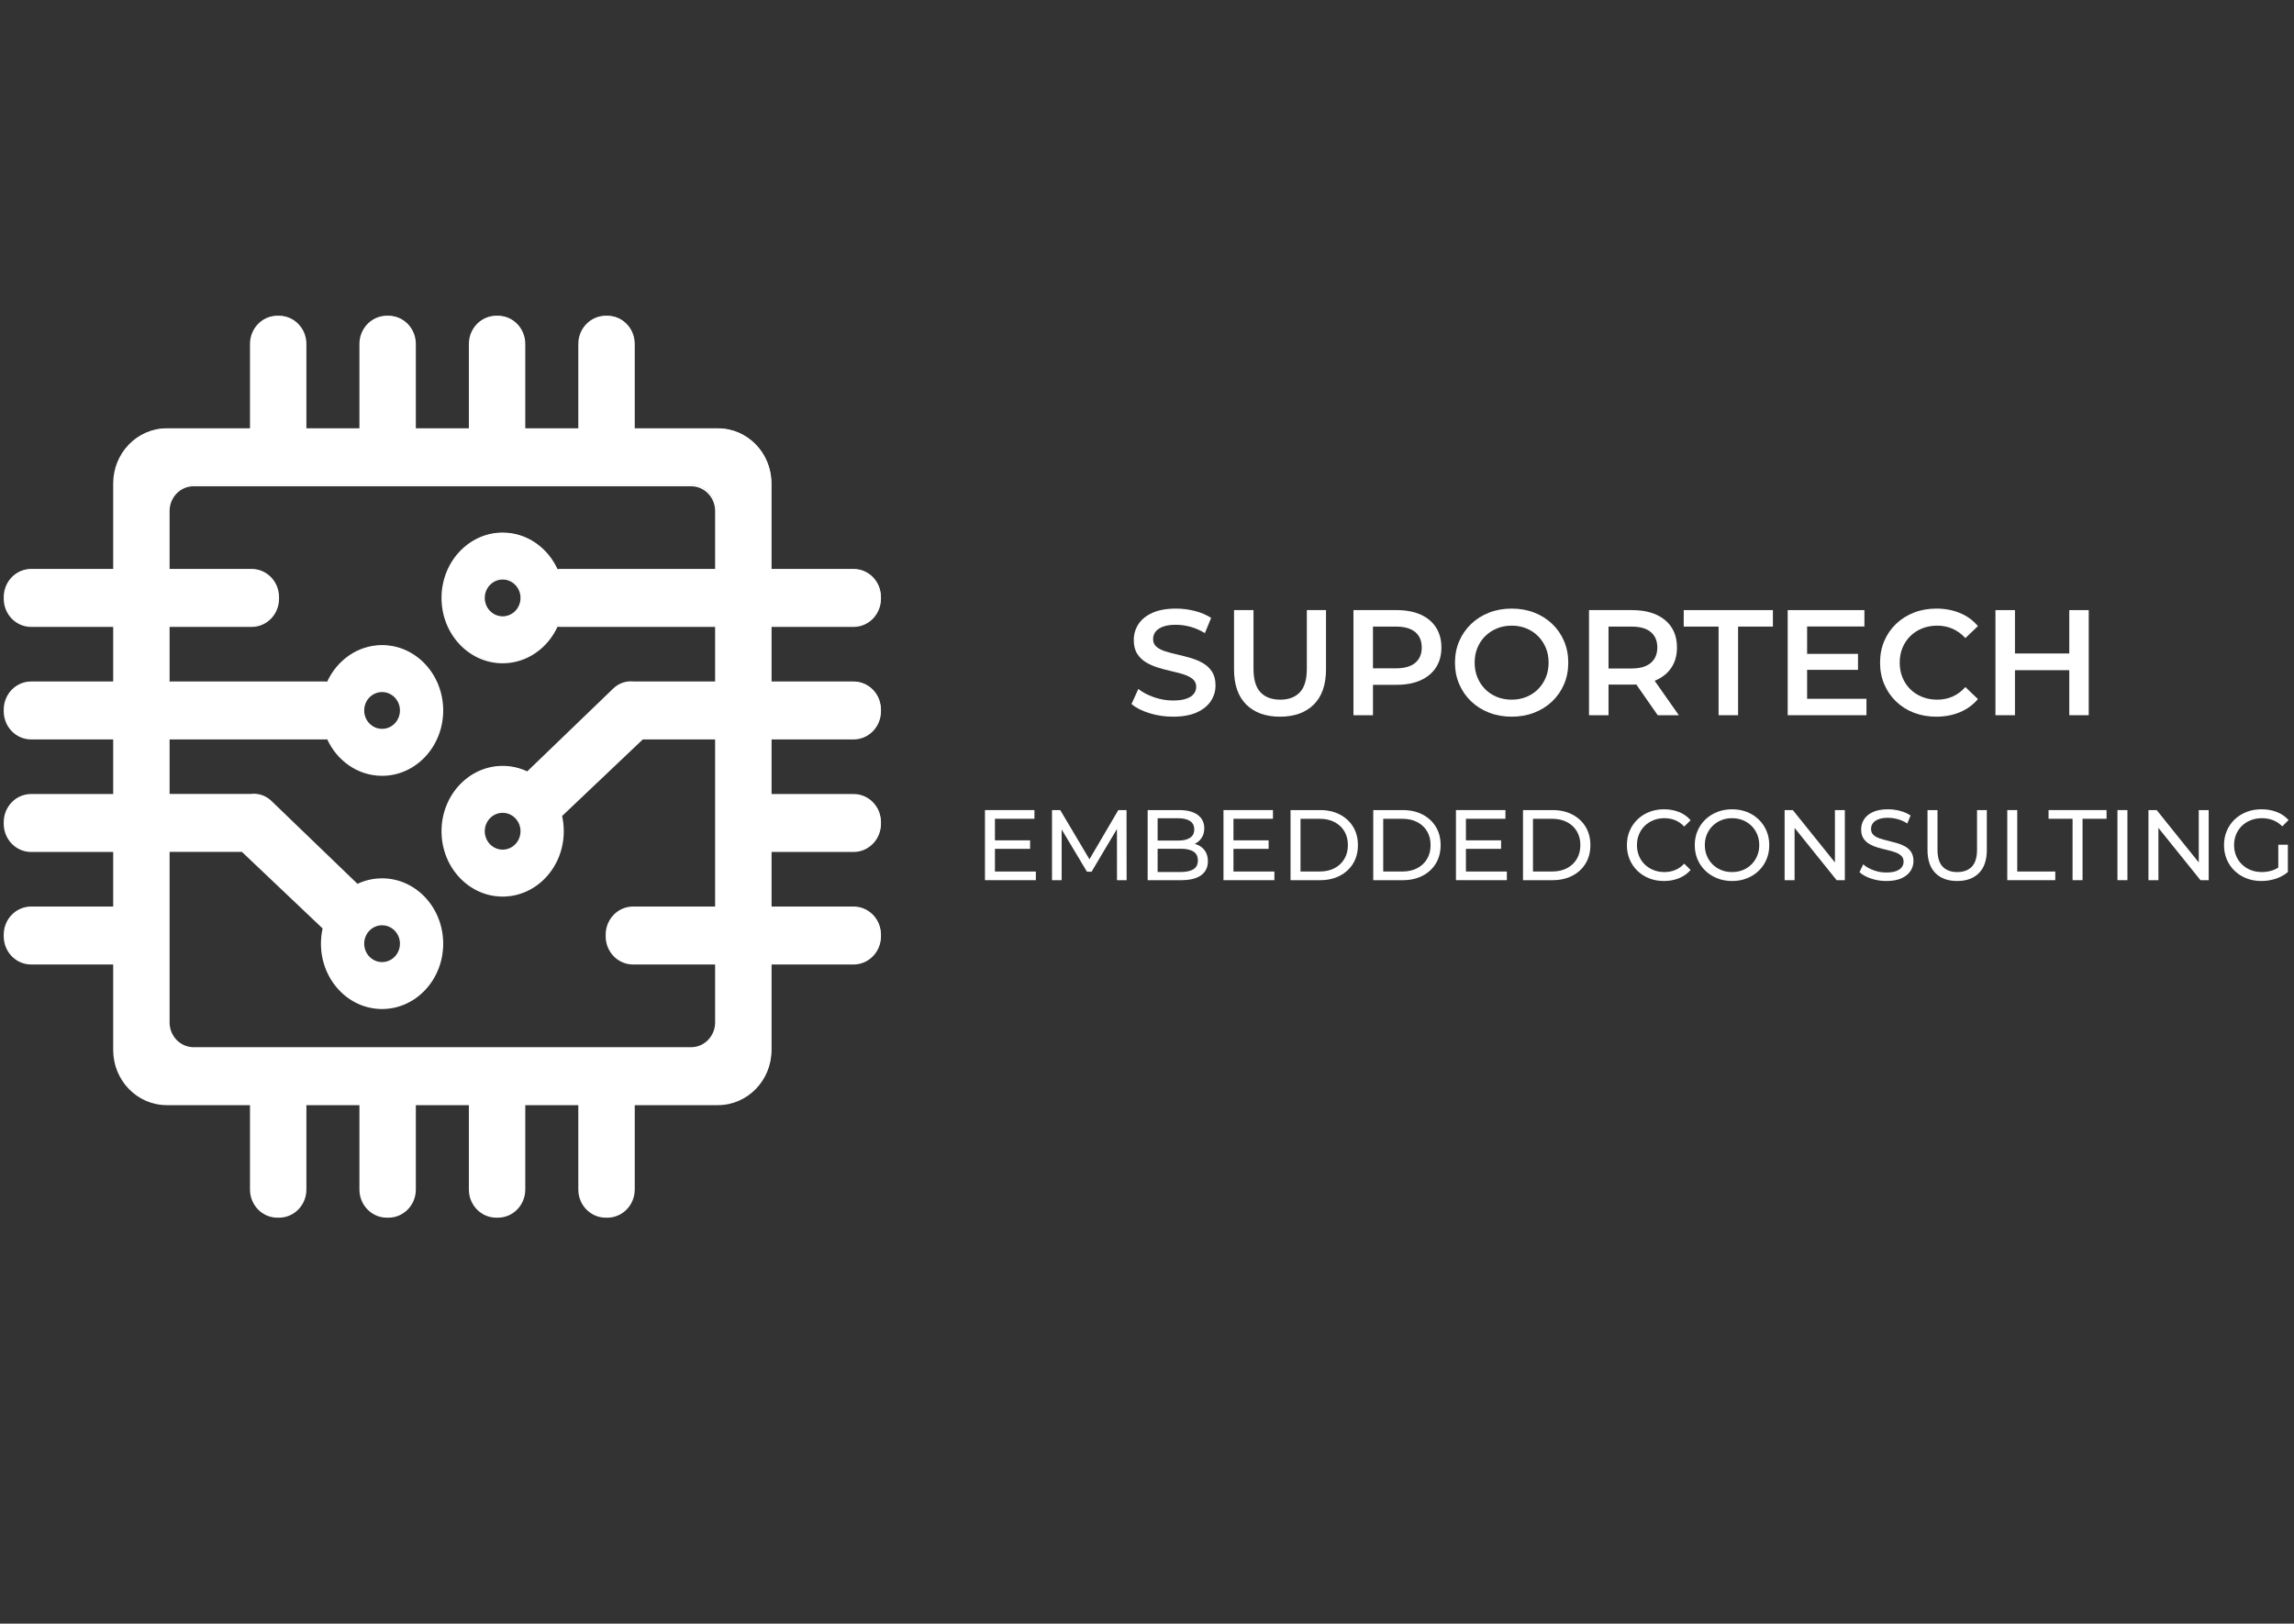 <?xml version="1.0" encoding="UTF-8" standalone="no" ?>
<!DOCTYPE svg PUBLIC "-//W3C//DTD SVG 1.1//EN" "http://www.w3.org/Graphics/SVG/1.1/DTD/svg11.dtd">
<svg width="842" height="596" viewBox="0 0 842 596" version="1.1" xmlns="http://www.w3.org/2000/svg" xmlns:xlink="http://www.w3.org/1999/xlink" xml:space="preserve" xml:name="">
  <rect x="0" y="0" width="842" height="596" fill="#333333" stroke="none"/>
  <defs>
    <clipPath id="path0">
      <path d="M0.0 0.0 L0.0 596.0 842.0 596.0 842.0 0.0 0.0 0.0 Z" clip-rule="evenodd"/>
    </clipPath>
  </defs>
  <g transform="matrix(1.0 0.0 -0.0 -1.0 0.0 596.0) ">
    <g clip-path="url(#path0)" id="">
      <g id="Layer_1">
        <g id="Layer_1">
          <g id="use0">
            <g id="use0">
              <g>
                <path d="M133.403 249.666 C133.403 245.761 136.481 242.596 140.278 242.596 144.075 242.596 147.153 245.761 147.153 249.666 147.153 253.57 144.075 256.735 140.278 256.735 136.481 256.735 133.403 253.57 133.403 249.666 Z M147.153 335.33 C147.153 331.426 144.075 328.261 140.278 328.261 136.481 328.261 133.403 331.426 133.403 335.33 133.403 339.235 136.481 342.4 140.278 342.4 144.075 342.4 147.153 339.235 147.153 335.33 Z M191.439 376.665 C191.439 372.76 188.361 369.595 184.564 369.595 180.767 369.595 177.689 372.76 177.689 376.665 177.689 380.569 180.767 383.734 184.564 383.734 188.361 383.734 191.439 380.569 191.439 376.665 Z M283.014 345.664 L313.464 345.664 C318.847 345.664 323.211 341.176 323.211 335.64 L323.211 335.02 C323.211 329.485 318.847 324.997 313.464 324.997 L283.014 324.997 283.014 304.33 313.464 304.33 C318.847 304.33 323.211 299.842 323.211 294.306 L323.211 293.686 C323.211 288.151 318.847 283.663 313.464 283.663 L283.014 283.663 283.014 262.996 313.464 262.996 C318.847 262.996 323.211 258.508 323.211 252.972 L323.211 252.352 C323.211 246.816 318.847 242.329 313.464 242.329 L283.014 242.329 283.014 210.605 C283.014 199.59 274.33 190.661 263.618 190.661 L232.767 190.661 232.767 159.35 C232.767 153.815 228.403 149.327 223.019 149.327 L222.416 149.327 C217.032 149.327 212.668 153.815 212.668 159.35 L212.668 190.661 192.569 190.661 192.569 159.35 C192.569 153.815 188.205 149.327 182.821 149.327 L182.218 149.327 C176.835 149.327 172.47 153.815 172.47 159.35 L172.47 190.661 152.372 190.661 152.372 159.35 C152.372 153.815 148.007 149.327 142.624 149.327 L142.021 149.327 C136.637 149.327 132.273 153.815 132.273 159.35 L132.273 190.661 112.174 190.661 112.174 159.35 C112.174 153.815 107.81 149.327 102.426 149.327 L101.823 149.327 C96.439 149.327 92.075 153.815 92.075 159.35 L92.075 190.661 61.224 190.661 C50.512 190.661 41.828 199.59 41.828 210.605 L41.828 242.329 11.378 242.329 C5.995 242.329 1.631 246.816 1.631 252.352 L1.631 252.972 C1.631 258.508 5.995 262.996 11.378 262.996 L41.828 262.996 41.828 283.663 11.378 283.663 C5.995 283.663 1.631 288.151 1.631 293.686 L1.631 294.306 C1.631 299.842 5.995 304.33 11.378 304.33 L41.828 304.33 41.828 324.997 11.378 324.997 C5.995 324.997 1.631 329.485 1.631 335.02 L1.631 335.64 C1.631 341.176 5.995 345.664 11.378 345.664 L41.828 345.664 41.828 366.331 11.378 366.331 C5.995 366.331 1.631 370.819 1.631 376.355 L1.631 376.975 C1.631 382.51 5.995 386.998 11.378 386.998 L41.828 386.998 41.828 418.722 C41.828 429.737 50.512 438.666 61.224 438.666 L92.075 438.666 92.075 469.976 C92.075 475.512 96.439 480.0 101.823 480.0 L102.426 480.0 C107.81 480.0 112.174 475.512 112.174 469.976 L112.174 438.666 132.273 438.666 132.273 469.976 C132.273 475.512 136.637 480.0 142.021 480.0 L142.624 480.0 C148.007 480.0 152.372 475.512 152.372 469.976 L152.372 438.666 172.47 438.666 172.47 469.976 C172.47 475.512 176.835 480.0 182.218 480.0 L182.821 480.0 C188.205 480.0 192.569 475.512 192.569 469.976 L192.569 438.666 212.668 438.666 212.668 469.976 C212.668 475.512 217.032 480.0 222.416 480.0 L223.019 480.0 C228.403 480.0 232.767 475.512 232.767 469.976 L232.767 438.666 263.618 438.666 C274.33 438.666 283.014 429.737 283.014 418.722 L283.014 386.998 313.464 386.998 C318.847 386.998 323.211 382.51 323.211 376.975 L323.211 376.355 C323.211 370.819 318.847 366.331 313.464 366.331 L283.014 366.331 283.014 345.664 Z M191.439 290.969 C191.439 287.065 188.361 283.899 184.564 283.899 180.767 283.899 177.689 287.065 177.689 290.969 177.689 294.873 180.767 298.038 184.564 298.038 188.361 298.038 191.439 294.873 191.439 290.969 Z M262.915 324.997 L262.915 262.996 232.465 262.996 C227.082 262.996 222.717 258.508 222.717 252.972 L222.717 252.352 C222.717 246.816 227.082 242.329 232.465 242.329 L262.915 242.329 262.915 220.732 C262.915 215.538 258.821 211.328 253.77 211.328 L71.072 211.328 C66.021 211.328 61.927 215.538 61.927 220.732 L61.927 283.694 88.923 283.694 118.78 255.364 C118.359 253.539 118.136 251.63 118.136 249.666 118.136 236.579 128.049 225.971 140.278 225.971 152.507 225.971 162.421 236.579 162.421 249.666 162.421 262.752 152.507 273.36 140.278 273.36 137.038 273.36 133.961 272.616 131.188 271.278 L99.403 301.901 C97.366 303.864 94.679 304.669 92.108 304.361 L61.927 304.361 61.927 325.04 C62.228 325.012 62.532 324.997 62.841 324.997 L119.349 324.997 C119.678 324.997 120.004 325.014 120.324 325.047 123.902 317.111 131.493 311.636 140.278 311.636 152.507 311.636 162.421 322.244 162.421 335.33 162.421 348.417 152.507 359.025 140.278 359.025 131.493 359.025 123.902 353.55 120.324 345.614 120.004 345.647 119.678 345.664 119.349 345.664 L62.841 345.664 C62.532 345.664 62.228 345.649 61.927 345.62 L61.927 366.331 92.377 366.331 C97.76 366.331 102.124 370.819 102.124 376.355 L102.124 376.975 C102.124 382.51 97.76 386.998 92.377 386.998 L61.927 386.998 61.927 408.595 C61.927 413.789 66.021 417.999 71.072 417.999 L253.77 417.999 C258.821 417.999 262.915 413.789 262.915 408.595 L262.915 386.98 C262.721 386.992 262.525 386.998 262.328 386.998 L205.82 386.998 C205.384 386.998 204.955 386.969 204.534 386.911 200.963 394.867 193.363 400.359 184.564 400.359 172.335 400.359 162.421 389.751 162.421 376.665 162.421 363.578 172.335 352.97 184.564 352.97 193.363 352.97 200.963 358.462 204.534 366.418 204.955 366.36 205.384 366.331 205.82 366.331 L262.328 366.331 C262.525 366.331 262.721 366.337 262.915 366.349 L262.915 345.664 232.734 345.664 C230.163 345.972 227.476 345.167 225.439 343.204 L193.654 312.581 C190.881 313.919 187.803 314.663 184.564 314.663 172.335 314.663 162.421 304.055 162.421 290.969 162.421 277.882 172.335 267.274 184.564 267.274 196.793 267.274 206.706 277.882 206.706 290.969 206.706 292.933 206.483 294.842 206.062 296.667 L235.919 324.997 262.915 324.997 Z" fill="#FFFFFF" fill-rule="evenodd" id=""/>
                <path d="M85.799 161.452 C85.799 155.139 90.776 150.021 96.915 150.021 103.055 150.021 108.032 155.139 108.032 161.452 108.032 167.766 103.055 172.884 96.915 172.884 90.776 172.884 85.799 167.766 85.799 161.452 Z M108.032 299.973 C108.032 293.66 103.055 288.542 96.915 288.542 90.776 288.542 85.799 293.66 85.799 299.973 85.799 306.287 90.776 311.405 96.915 311.405 103.055 311.405 108.032 306.287 108.032 299.973 Z M179.642 366.811 C179.642 360.498 174.665 355.38 168.525 355.38 162.386 355.38 157.409 360.498 157.409 366.811 157.409 373.125 162.386 378.242 168.525 378.242 174.665 378.242 179.642 373.125 179.642 366.811 Z M327.72 316.683 L376.958 316.683 C385.663 316.683 392.72 309.426 392.72 300.475 L392.72 299.472 C392.72 290.521 385.663 283.264 376.958 283.264 L327.72 283.264 327.72 249.845 376.958 249.845 C385.663 249.845 392.72 242.588 392.72 233.637 L392.72 232.634 C392.72 223.683 385.663 216.426 376.958 216.426 L327.72 216.426 327.72 183.007 376.958 183.007 C385.663 183.007 392.72 175.751 392.72 166.799 L392.72 165.797 C392.72 156.845 385.663 149.588 376.958 149.588 L327.72 149.588 327.72 98.29 C327.72 80.48 313.679 66.041 296.358 66.041 L246.47 66.041 246.47 15.412 C246.47 6.46 239.413 -0.797 230.708 -0.797 L229.733 -0.797 C221.028 -0.797 213.97 6.46 213.97 15.412 L213.97 66.041 181.47 66.041 181.47 15.412 C181.47 6.46 174.413 -0.797 165.708 -0.797 L164.733 -0.797 C156.028 -0.797 148.97 6.46 148.97 15.412 L148.97 66.041 116.47 66.041 116.47 15.412 C116.47 6.46 109.413 -0.797 100.708 -0.797 L99.733 -0.797 C91.028 -0.797 83.97 6.46 83.97 15.412 L83.97 66.041 51.47 66.041 51.47 15.412 C51.47 6.46 44.413 -0.797 35.708 -0.797 L34.733 -0.797 C26.027 -0.797 18.97 6.46 18.97 15.412 L18.97 66.041 -30.917 66.041 C-48.238 66.041 -62.28 80.48 -62.28 98.29 L-62.28 149.588 -111.517 149.588 C-120.222 149.588 -127.28 156.845 -127.28 165.797 L-127.28 166.799 C-127.28 175.751 -120.222 183.007 -111.517 183.007 L-62.28 183.007 -62.28 216.426 -111.517 216.426 C-120.222 216.426 -127.28 223.683 -127.28 232.634 L-127.28 233.637 C-127.28 242.588 -120.222 249.845 -111.517 249.845 L-62.28 249.845 -62.28 283.264 -111.517 283.264 C-120.222 283.264 -127.28 290.521 -127.28 299.472 L-127.28 300.475 C-127.28 309.426 -120.222 316.683 -111.517 316.683 L-62.28 316.683 -62.28 350.102 -111.517 350.102 C-120.222 350.102 -127.28 357.358 -127.28 366.31 L-127.28 367.312 C-127.28 376.264 -120.222 383.521 -111.517 383.521 L-62.28 383.521 -62.28 434.819 C-62.28 452.629 -48.238 467.068 -30.917 467.068 L18.97 467.068 18.97 517.697 C18.97 526.649 26.027 533.906 34.733 533.906 L35.708 533.906 C44.413 533.906 51.47 526.649 51.47 517.697 L51.47 467.068 83.97 467.068 83.97 517.697 C83.97 526.649 91.028 533.906 99.733 533.906 L100.708 533.906 C109.413 533.906 116.47 526.649 116.47 517.697 L116.47 467.068 148.97 467.068 148.97 517.697 C148.97 526.649 156.028 533.906 164.733 533.906 L165.708 533.906 C174.413 533.906 181.47 526.649 181.47 517.697 L181.47 467.068 213.97 467.068 213.97 517.697 C213.97 526.649 221.028 533.906 229.733 533.906 L230.708 533.906 C239.413 533.906 246.47 526.649 246.47 517.697 L246.47 467.068 296.358 467.068 C313.679 467.068 327.72 452.629 327.72 434.819 L327.72 383.521 376.958 383.521 C385.663 383.521 392.72 376.264 392.72 367.312 L392.72 366.31 C392.72 357.358 385.663 350.102 376.958 350.102 L327.72 350.102 327.72 316.683 Z M179.642 228.24 C179.642 221.927 174.665 216.809 168.525 216.809 162.386 216.809 157.409 221.927 157.409 228.24 157.409 234.553 162.386 239.671 168.525 239.671 174.665 239.671 179.642 234.553 179.642 228.24 Z M295.22 283.264 L295.22 183.007 245.983 183.007 C237.278 183.007 230.22 175.751 230.22 166.799 L230.22 165.797 C230.22 156.845 237.278 149.588 245.983 149.588 L295.22 149.588 295.22 114.666 C295.22 106.268 288.6 99.46 280.433 99.46 L-14.992 99.46 C-23.159 99.46 -29.78 106.268 -29.78 114.666 L-29.78 216.476 13.874 216.476 62.153 170.667 C61.472 167.715 61.111 164.629 61.111 161.452 61.111 140.292 77.141 123.138 96.915 123.138 116.69 123.138 132.72 140.292 132.72 161.452 132.72 182.613 116.69 199.767 96.915 199.767 91.677 199.767 86.701 198.563 82.216 196.399 L30.82 245.917 C27.526 249.091 23.181 250.393 19.023 249.895 L-29.78 249.895 -29.78 283.334 C-29.293 283.288 -28.8 283.264 -28.302 283.264 L63.073 283.264 C63.605 283.264 64.131 283.291 64.649 283.344 70.435 270.512 82.709 261.659 96.915 261.659 116.69 261.659 132.72 278.813 132.72 299.973 132.72 321.134 116.69 338.288 96.915 338.288 82.709 338.288 70.435 329.435 64.65 316.603 64.131 316.656 63.605 316.683 63.073 316.683 L-28.302 316.683 C-28.8 316.683 -29.293 316.659 -29.78 316.613 L-29.78 350.102 19.458 350.102 C28.163 350.102 35.22 357.358 35.22 366.31 L35.22 367.312 C35.22 376.264 28.163 383.521 19.458 383.521 L-29.78 383.521 -29.78 418.443 C-29.78 426.841 -23.159 433.649 -14.992 433.649 L280.433 433.649 C288.6 433.649 295.22 426.841 295.22 418.443 L295.22 383.492 C294.906 383.511 294.59 383.521 294.272 383.521 L202.897 383.521 C202.192 383.521 201.498 383.473 200.818 383.38 195.044 396.245 182.754 405.126 168.525 405.126 148.751 405.126 132.72 387.972 132.72 366.811 132.72 345.651 148.751 328.497 168.525 328.497 182.754 328.497 195.044 337.378 200.818 350.242 201.498 350.149 202.192 350.102 202.897 350.102 L294.272 350.102 C294.59 350.102 294.906 350.111 295.22 350.131 L295.22 316.683 246.418 316.683 C242.26 317.18 237.915 315.879 234.621 312.705 L183.225 263.187 C178.74 265.351 173.764 266.555 168.525 266.555 148.751 266.555 132.72 249.4 132.72 228.24 132.72 207.079 148.751 189.925 168.525 189.925 188.3 189.925 204.33 207.079 204.33 228.24 204.33 231.417 203.969 234.503 203.288 237.454 L251.567 283.264 295.22 283.264 Z" transform="matrix(0.618 0.0 0.0 0.618 80.343 149.819) " fill="none" stroke="#FFFFFF" stroke-width="1.0" stroke-miterlimit="28.654" stroke-linecap="butt" stroke-linejoin="miter" id=""/>
              </g>
            </g>
          </g>
        </g>
        <g id="use1">
          <path d="M430.521 332.921 Q426.016 332.921 421.88 334.213 417.744 335.505 415.303 337.551 L417.815 343.096 Q420.13 341.266 423.549 340.063 426.968 338.861 430.539 338.861 433.572 338.861 435.438 339.516 437.304 340.171 438.183 341.311 439.063 342.45 439.063 343.868 439.063 345.644 437.807 346.703 436.55 347.762 434.531 348.417 432.513 349.072 430.063 349.61 427.614 350.149 425.155 350.902 422.697 351.656 420.678 352.85 418.659 354.043 417.403 356.017 416.147 357.991 416.147 361.078 416.147 364.218 417.824 366.838 419.502 369.458 422.948 371.028 426.393 372.599 431.669 372.599 435.151 372.599 438.569 371.719 441.988 370.84 444.536 369.189 L442.257 363.59 Q439.691 365.169 436.945 365.914 434.2 366.659 431.615 366.659 428.672 366.659 426.806 365.941 424.94 365.223 424.087 364.048 423.235 362.872 423.235 361.401 423.235 359.642 424.482 358.583 425.729 357.524 427.757 356.896 429.785 356.268 432.243 355.712 434.702 355.156 437.151 354.429 439.601 353.702 441.62 352.527 443.639 351.351 444.895 349.386 446.151 347.421 446.151 344.388 446.151 341.284 444.446 338.673 442.741 336.062 439.278 334.491 435.815 332.921 430.521 332.921 Z" fill="#FFFFFF" fill-rule="nonzero" id=""/>
          <path d="M469.816 332.921 Q461.902 332.921 457.425 337.381 452.947 341.84 452.947 350.292 L452.947 372.042 460.089 372.042 460.089 350.544 Q460.089 344.586 462.656 341.876 465.222 339.166 469.888 339.166 474.553 339.166 477.111 341.876 479.668 344.586 479.668 350.544 L479.668 372.042 486.702 372.042 486.702 350.292 Q486.702 341.84 482.216 337.381 477.73 332.921 469.816 332.921 Z" fill="#FFFFFF" fill-rule="nonzero" id=""/>
          <path d="M496.779 333.46 L496.779 372.042 512.625 372.042 Q517.739 372.042 521.418 370.4 525.096 368.758 527.08 365.672 529.062 362.585 529.062 358.314 529.062 354.079 527.08 351.001 525.096 347.924 521.418 346.273 517.739 344.622 512.625 344.622 L500.745 344.622 503.939 347.942 503.939 333.46 496.779 333.46 Z M503.939 347.17 L500.745 350.669 512.319 350.669 Q517.039 350.669 519.444 352.679 521.848 354.689 521.848 358.314 521.848 361.993 519.444 363.994 517.039 365.995 512.319 365.995 L500.745 365.995 503.939 369.494 503.939 347.17 Z" fill="#FFFFFF" fill-rule="nonzero" id=""/>
          <path d="M554.862 332.921 Q550.376 332.921 546.562 334.402 542.749 335.882 539.949 338.565 537.15 341.248 535.598 344.864 534.045 348.48 534.045 352.751 534.045 357.04 535.598 360.647 537.15 364.254 539.958 366.946 542.767 369.637 546.562 371.118 550.358 372.599 554.862 372.599 559.348 372.599 563.135 371.127 566.921 369.656 569.721 366.982 572.52 364.308 574.073 360.683 575.625 357.058 575.625 352.751 575.625 348.444 574.073 344.828 572.52 341.212 569.721 338.538 566.921 335.864 563.135 334.393 559.348 332.921 554.862 332.921 Z M554.844 339.166 Q557.769 339.166 560.237 340.171 562.704 341.176 564.535 343.015 566.365 344.855 567.388 347.332 568.411 349.808 568.411 352.769 568.411 355.73 567.388 358.188 566.365 360.647 564.535 362.486 562.704 364.326 560.237 365.331 557.769 366.336 554.862 366.336 551.937 366.336 549.461 365.331 546.984 364.326 545.136 362.486 543.287 360.647 542.273 358.179 541.26 355.712 541.26 352.769 541.26 349.826 542.273 347.349 543.287 344.873 545.127 343.015 546.966 341.158 549.452 340.162 551.937 339.166 554.844 339.166 Z" fill="#FFFFFF" fill-rule="nonzero" id=""/>
          <path d="M583.24 333.46 L583.24 372.042 599.014 372.042 Q606.73 372.042 611.127 368.399 615.523 364.756 615.523 358.314 615.523 354.079 613.54 351.028 611.557 347.978 607.879 346.336 604.2 344.693 599.085 344.693 L587.206 344.693 590.4 347.942 590.4 333.46 583.24 333.46 Z M608.453 333.46 L598.691 347.475 606.371 347.475 616.205 333.46 608.453 333.46 Z M590.4 347.17 L587.206 350.615 598.78 350.615 Q603.5 350.615 605.905 352.652 608.309 354.689 608.309 358.314 608.309 361.993 605.905 363.994 603.5 365.995 598.78 365.995 L587.206 365.995 590.4 369.494 590.4 347.17 Z" fill="#FFFFFF" fill-rule="nonzero" id=""/>
          <path d="M630.797 333.46 L630.797 365.995 618.002 365.995 618.002 372.042 650.734 372.042 650.734 365.995 637.957 365.995 637.957 333.46 630.797 333.46 Z" fill="#FFFFFF" fill-rule="nonzero" id=""/>
          <path d="M656.165 333.46 L656.165 372.042 684.321 372.042 684.321 366.031 663.289 366.031 663.289 339.489 685.075 339.489 685.075 333.46 656.165 333.46 Z M662.751 350.113 L662.751 355.981 681.97 355.981 681.97 350.113 662.751 350.113 Z" fill="#FFFFFF" fill-rule="nonzero" id=""/>
          <path d="M710.684 332.921 Q706.251 332.921 702.483 334.375 698.715 335.828 695.933 338.511 693.151 341.194 691.608 344.81 690.065 348.426 690.065 352.751 690.065 357.076 691.608 360.701 693.151 364.326 695.951 367 698.75 369.673 702.528 371.136 706.305 372.599 710.738 372.599 715.457 372.599 719.388 370.974 723.317 369.35 725.991 366.174 L721.379 361.777 Q719.28 364.057 716.687 365.196 714.094 366.336 711.061 366.336 708.064 366.336 705.552 365.339 703.039 364.344 701.182 362.522 699.325 360.701 698.302 358.215 697.279 355.73 697.279 352.751 697.279 349.79 698.302 347.296 699.325 344.801 701.182 342.98 703.039 341.158 705.552 340.162 708.064 339.166 711.061 339.166 714.094 339.166 716.687 340.306 719.28 341.445 721.379 343.796 L725.991 339.382 Q723.317 336.223 719.388 334.572 715.457 332.921 710.684 332.921 Z" fill="#FFFFFF" fill-rule="nonzero" id=""/>
          <path d="M759.517 333.46 L759.517 372.042 766.659 372.042 766.659 333.46 759.517 333.46 Z M732.42 333.46 L732.42 372.042 739.58 372.042 739.58 333.46 732.42 333.46 Z M738.988 349.987 L738.988 356.125 760.056 356.125 760.056 349.987 738.988 349.987 Z" fill="#FFFFFF" fill-rule="nonzero" id=""/>
        </g>
        <g id="use2">
          <path d="M361.525 272.906 L361.525 298.639 379.685 298.639 379.685 295.445 365.186 295.445 365.186 276.082 380.206 276.082 380.206 272.906 361.525 272.906 Z M364.881 284.409 L364.881 287.531 378.088 287.531 378.088 284.409 364.881 284.409 Z" fill="#FFFFFF" fill-rule="nonzero" id=""/>
          <path d="M386.137 272.906 L386.137 298.639 389.152 298.639 400.691 279.205 399.076 279.205 410.471 298.639 413.486 298.639 413.522 272.906 409.986 272.906 409.969 293.058 410.776 293.058 400.655 276.01 398.968 276.01 388.757 293.058 389.672 293.058 389.672 272.906 386.137 272.906 Z" fill="#FFFFFF" fill-rule="nonzero" id=""/>
          <path d="M421.241 272.906 L421.241 298.639 432.798 298.639 Q437.231 298.639 439.626 296.863 442.022 295.086 442.022 291.964 442.022 289.9 441.071 288.455 440.12 287.011 438.541 286.248 436.961 285.485 435.131 285.485 L435.795 286.58 Q438.002 286.58 439.698 285.817 441.394 285.055 442.372 283.547 443.35 282.04 443.35 279.851 443.35 276.549 440.882 274.727 438.415 272.906 433.534 272.906 L421.241 272.906 Z M424.902 275.903 L433.372 275.903 Q436.423 275.903 438.047 276.916 439.671 277.93 439.671 280.156 439.671 282.381 438.047 283.413 436.423 284.445 433.372 284.445 L424.597 284.445 424.597 287.442 432.439 287.442 Q435.257 287.442 436.8 288.455 438.343 289.469 438.343 291.533 438.343 293.597 436.8 294.62 435.257 295.642 432.439 295.642 L424.902 295.642 424.902 275.903 Z" fill="#FFFFFF" fill-rule="nonzero" id=""/>
          <path d="M449.073 272.906 L449.073 298.639 467.234 298.639 467.234 295.445 452.734 295.445 452.734 276.082 467.754 276.082 467.754 272.906 449.073 272.906 Z M452.429 284.409 L452.429 287.531 465.637 287.531 465.637 284.409 452.429 284.409 Z" fill="#FFFFFF" fill-rule="nonzero" id=""/>
          <path d="M473.686 272.906 L473.686 298.639 484.525 298.639 Q488.652 298.639 491.784 297.006 494.915 295.373 496.665 292.493 498.414 289.613 498.414 285.772 498.414 281.932 496.665 279.043 494.915 276.154 491.784 274.53 488.652 272.906 484.525 272.906 L473.686 272.906 Z M477.346 276.082 L484.327 276.082 Q487.504 276.082 489.836 277.311 492.169 278.541 493.452 280.721 494.736 282.901 494.736 285.772 494.736 288.68 493.452 290.842 492.169 293.005 489.836 294.225 487.504 295.445 484.327 295.445 L477.346 295.445 477.346 276.082 Z" fill="#FFFFFF" fill-rule="nonzero" id=""/>
          <path d="M504.043 272.906 L504.043 298.639 514.882 298.639 Q519.009 298.639 522.141 297.006 525.272 295.373 527.022 292.493 528.772 289.613 528.772 285.772 528.772 281.932 527.022 279.043 525.272 276.154 522.141 274.53 519.009 272.906 514.882 272.906 L504.043 272.906 Z M507.704 276.082 L514.684 276.082 Q517.861 276.082 520.194 277.311 522.527 278.541 523.81 280.721 525.093 282.901 525.093 285.772 525.093 288.68 523.81 290.842 522.527 293.005 520.194 294.225 517.861 295.445 514.684 295.445 L507.704 295.445 507.704 276.082 Z" fill="#FFFFFF" fill-rule="nonzero" id=""/>
          <path d="M534.4 272.906 L534.4 298.639 552.561 298.639 552.561 295.445 538.061 295.445 538.061 276.082 553.081 276.082 553.081 272.906 534.4 272.906 Z M537.756 284.409 L537.756 287.531 550.964 287.531 550.964 284.409 537.756 284.409 Z" fill="#FFFFFF" fill-rule="nonzero" id=""/>
          <path d="M559.013 272.906 L559.013 298.639 569.852 298.639 Q573.979 298.639 577.111 297.006 580.242 295.373 581.992 292.493 583.741 289.613 583.741 285.772 583.741 281.932 581.992 279.043 580.242 276.154 577.111 274.53 573.979 272.906 569.852 272.906 L559.013 272.906 Z M562.673 276.082 L569.654 276.082 Q572.831 276.082 575.163 277.311 577.496 278.541 578.779 280.721 580.062 282.901 580.062 285.772 580.062 288.68 578.779 290.842 577.496 293.005 575.163 294.225 572.831 295.445 569.654 295.445 L562.673 295.445 562.673 276.082 Z" fill="#FFFFFF" fill-rule="nonzero" id=""/>
          <path d="M610.744 272.601 Q607.819 272.601 605.333 273.579 602.848 274.557 601.017 276.333 599.187 278.11 598.164 280.514 597.141 282.919 597.141 285.772 597.141 288.626 598.164 291.022 599.187 293.417 601.035 295.203 602.884 296.988 605.369 297.957 607.854 298.926 610.78 298.926 613.74 298.926 616.271 297.922 618.801 296.917 620.542 294.907 L618.173 292.592 Q616.702 294.171 614.871 294.916 613.041 295.66 610.923 295.66 608.752 295.66 606.903 294.925 605.055 294.189 603.691 292.852 602.327 291.515 601.583 289.712 600.838 287.908 600.838 285.772 600.838 283.619 601.583 281.816 602.327 280.012 603.691 278.684 605.055 277.356 606.903 276.62 608.752 275.885 610.923 275.885 613.041 275.885 614.871 276.629 616.702 277.374 618.173 278.971 L620.542 276.656 Q618.801 274.664 616.271 273.632 613.74 272.601 610.744 272.601 Z" fill="#FFFFFF" fill-rule="nonzero" id=""/>
          <path d="M635.763 272.601 Q632.802 272.601 630.298 273.597 627.795 274.593 625.947 276.369 624.098 278.146 623.075 280.541 622.053 282.937 622.053 285.772 622.053 288.608 623.075 291.004 624.098 293.399 625.947 295.176 627.795 296.952 630.298 297.94 632.802 298.926 635.745 298.926 638.706 298.926 641.191 297.949 643.677 296.97 645.516 295.194 647.356 293.417 648.378 291.022 649.401 288.626 649.401 285.772 649.401 282.919 648.378 280.514 647.356 278.11 645.516 276.342 643.677 274.575 641.191 273.588 638.706 272.601 635.763 272.601 Z M635.745 275.885 Q637.898 275.885 639.711 276.62 641.523 277.356 642.869 278.702 644.215 280.048 644.969 281.843 645.722 283.637 645.722 285.772 645.722 287.926 644.978 289.712 644.233 291.497 642.887 292.834 641.541 294.171 639.72 294.916 637.898 295.66 635.745 295.66 633.591 295.66 631.77 294.916 629.948 294.171 628.593 292.825 627.239 291.479 626.494 289.694 625.749 287.908 625.749 285.772 625.749 283.655 626.494 281.851 627.239 280.048 628.593 278.702 629.948 277.356 631.77 276.62 633.591 275.885 635.745 275.885 Z" fill="#FFFFFF" fill-rule="nonzero" id=""/>
          <path d="M655.032 272.906 L655.032 298.639 658.047 298.639 675.041 277.5 673.498 277.5 673.498 298.639 677.141 298.639 677.141 272.906 674.126 272.906 657.132 294.027 658.693 294.027 658.693 272.906 655.032 272.906 Z" fill="#FFFFFF" fill-rule="nonzero" id=""/>
          <path d="M692.368 272.601 Q689.425 272.601 686.742 273.507 684.059 274.413 682.516 275.849 L683.88 278.72 Q685.333 277.428 687.612 276.575 689.891 275.723 692.368 275.723 694.593 275.723 695.993 276.253 697.392 276.782 698.047 277.679 698.702 278.576 698.702 279.689 698.702 281.035 697.859 281.843 697.016 282.65 695.634 283.144 694.252 283.637 692.583 284.014 690.914 284.391 689.254 284.875 687.594 285.36 686.212 286.14 684.831 286.921 683.978 288.213 683.126 289.505 683.126 291.569 683.126 293.561 684.185 295.23 685.244 296.899 687.433 297.913 689.622 298.926 692.996 298.926 695.239 298.926 697.446 298.334 699.654 297.742 701.269 296.647 L700.066 293.722 Q698.397 294.799 696.549 295.301 694.701 295.804 692.978 295.804 690.824 295.804 689.434 295.248 688.043 294.691 687.397 293.776 686.751 292.861 686.751 291.712 686.751 290.366 687.603 289.55 688.456 288.734 689.828 288.267 691.201 287.8 692.87 287.406 694.539 287.011 696.208 286.535 697.877 286.06 699.25 285.297 700.623 284.534 701.475 283.242 702.327 281.95 702.327 279.94 702.327 277.966 701.251 276.297 700.174 274.628 697.967 273.615 695.759 272.601 692.368 272.601 Z" fill="#FFFFFF" fill-rule="nonzero" id=""/>
          <path d="M718.377 272.601 Q713.28 272.601 710.382 275.508 707.484 278.415 707.484 284.014 L707.484 298.639 711.145 298.639 711.145 284.14 Q711.145 279.868 713.038 277.877 714.932 275.885 718.395 275.885 721.876 275.885 723.769 277.877 725.663 279.868 725.663 284.14 L725.663 298.639 729.252 298.639 729.252 284.014 Q729.252 278.415 726.354 275.508 723.456 272.601 718.377 272.601 Z" fill="#FFFFFF" fill-rule="nonzero" id=""/>
          <path d="M736.756 272.906 L736.756 298.639 740.417 298.639 740.417 276.082 754.379 276.082 754.379 272.906 736.756 272.906 Z" fill="#FFFFFF" fill-rule="nonzero" id=""/>
          <path d="M760.726 272.906 L760.726 295.445 751.914 295.445 751.914 298.639 773.198 298.639 773.198 295.445 764.386 295.445 764.386 272.906 760.726 272.906 Z" fill="#FFFFFF" fill-rule="nonzero" id=""/>
          <path d="M777.197 272.906 L777.197 298.639 780.858 298.639 780.858 272.906 777.197 272.906 Z" fill="#FFFFFF" fill-rule="nonzero" id=""/>
          <path d="M788.577 272.906 L788.577 298.639 791.592 298.639 808.586 277.5 807.043 277.5 807.043 298.639 810.686 298.639 810.686 272.906 807.671 272.906 790.677 294.027 792.238 294.027 792.238 272.906 788.577 272.906 Z" fill="#FFFFFF" fill-rule="nonzero" id=""/>
          <path d="M830.022 272.601 Q827.061 272.601 824.558 273.579 822.055 274.557 820.206 276.333 818.358 278.11 817.335 280.514 816.312 282.919 816.312 285.772 816.312 288.626 817.335 291.022 818.358 293.417 820.224 295.203 822.091 296.988 824.594 297.957 827.097 298.926 830.094 298.926 833.163 298.926 835.693 297.931 838.223 296.935 840.0 294.979 L837.703 292.663 Q836.124 294.225 834.275 294.943 832.427 295.66 830.238 295.66 828.03 295.66 826.146 294.925 824.262 294.189 822.88 292.852 821.498 291.515 820.754 289.712 820.009 287.908 820.009 285.772 820.009 283.655 820.754 281.851 821.498 280.048 822.88 278.702 824.262 277.356 826.128 276.62 827.995 275.885 830.22 275.885 832.265 275.885 834.15 276.522 836.034 277.159 837.667 278.666 L839.749 275.885 Q837.847 274.27 835.289 273.435 832.732 272.601 830.022 272.601 Z M839.749 275.885 L836.231 276.369 836.231 285.916 839.749 285.916 839.749 275.885 Z" fill="#FFFFFF" fill-rule="nonzero" id=""/>
        </g>
      </g>
    </g>
  </g>
</svg>
